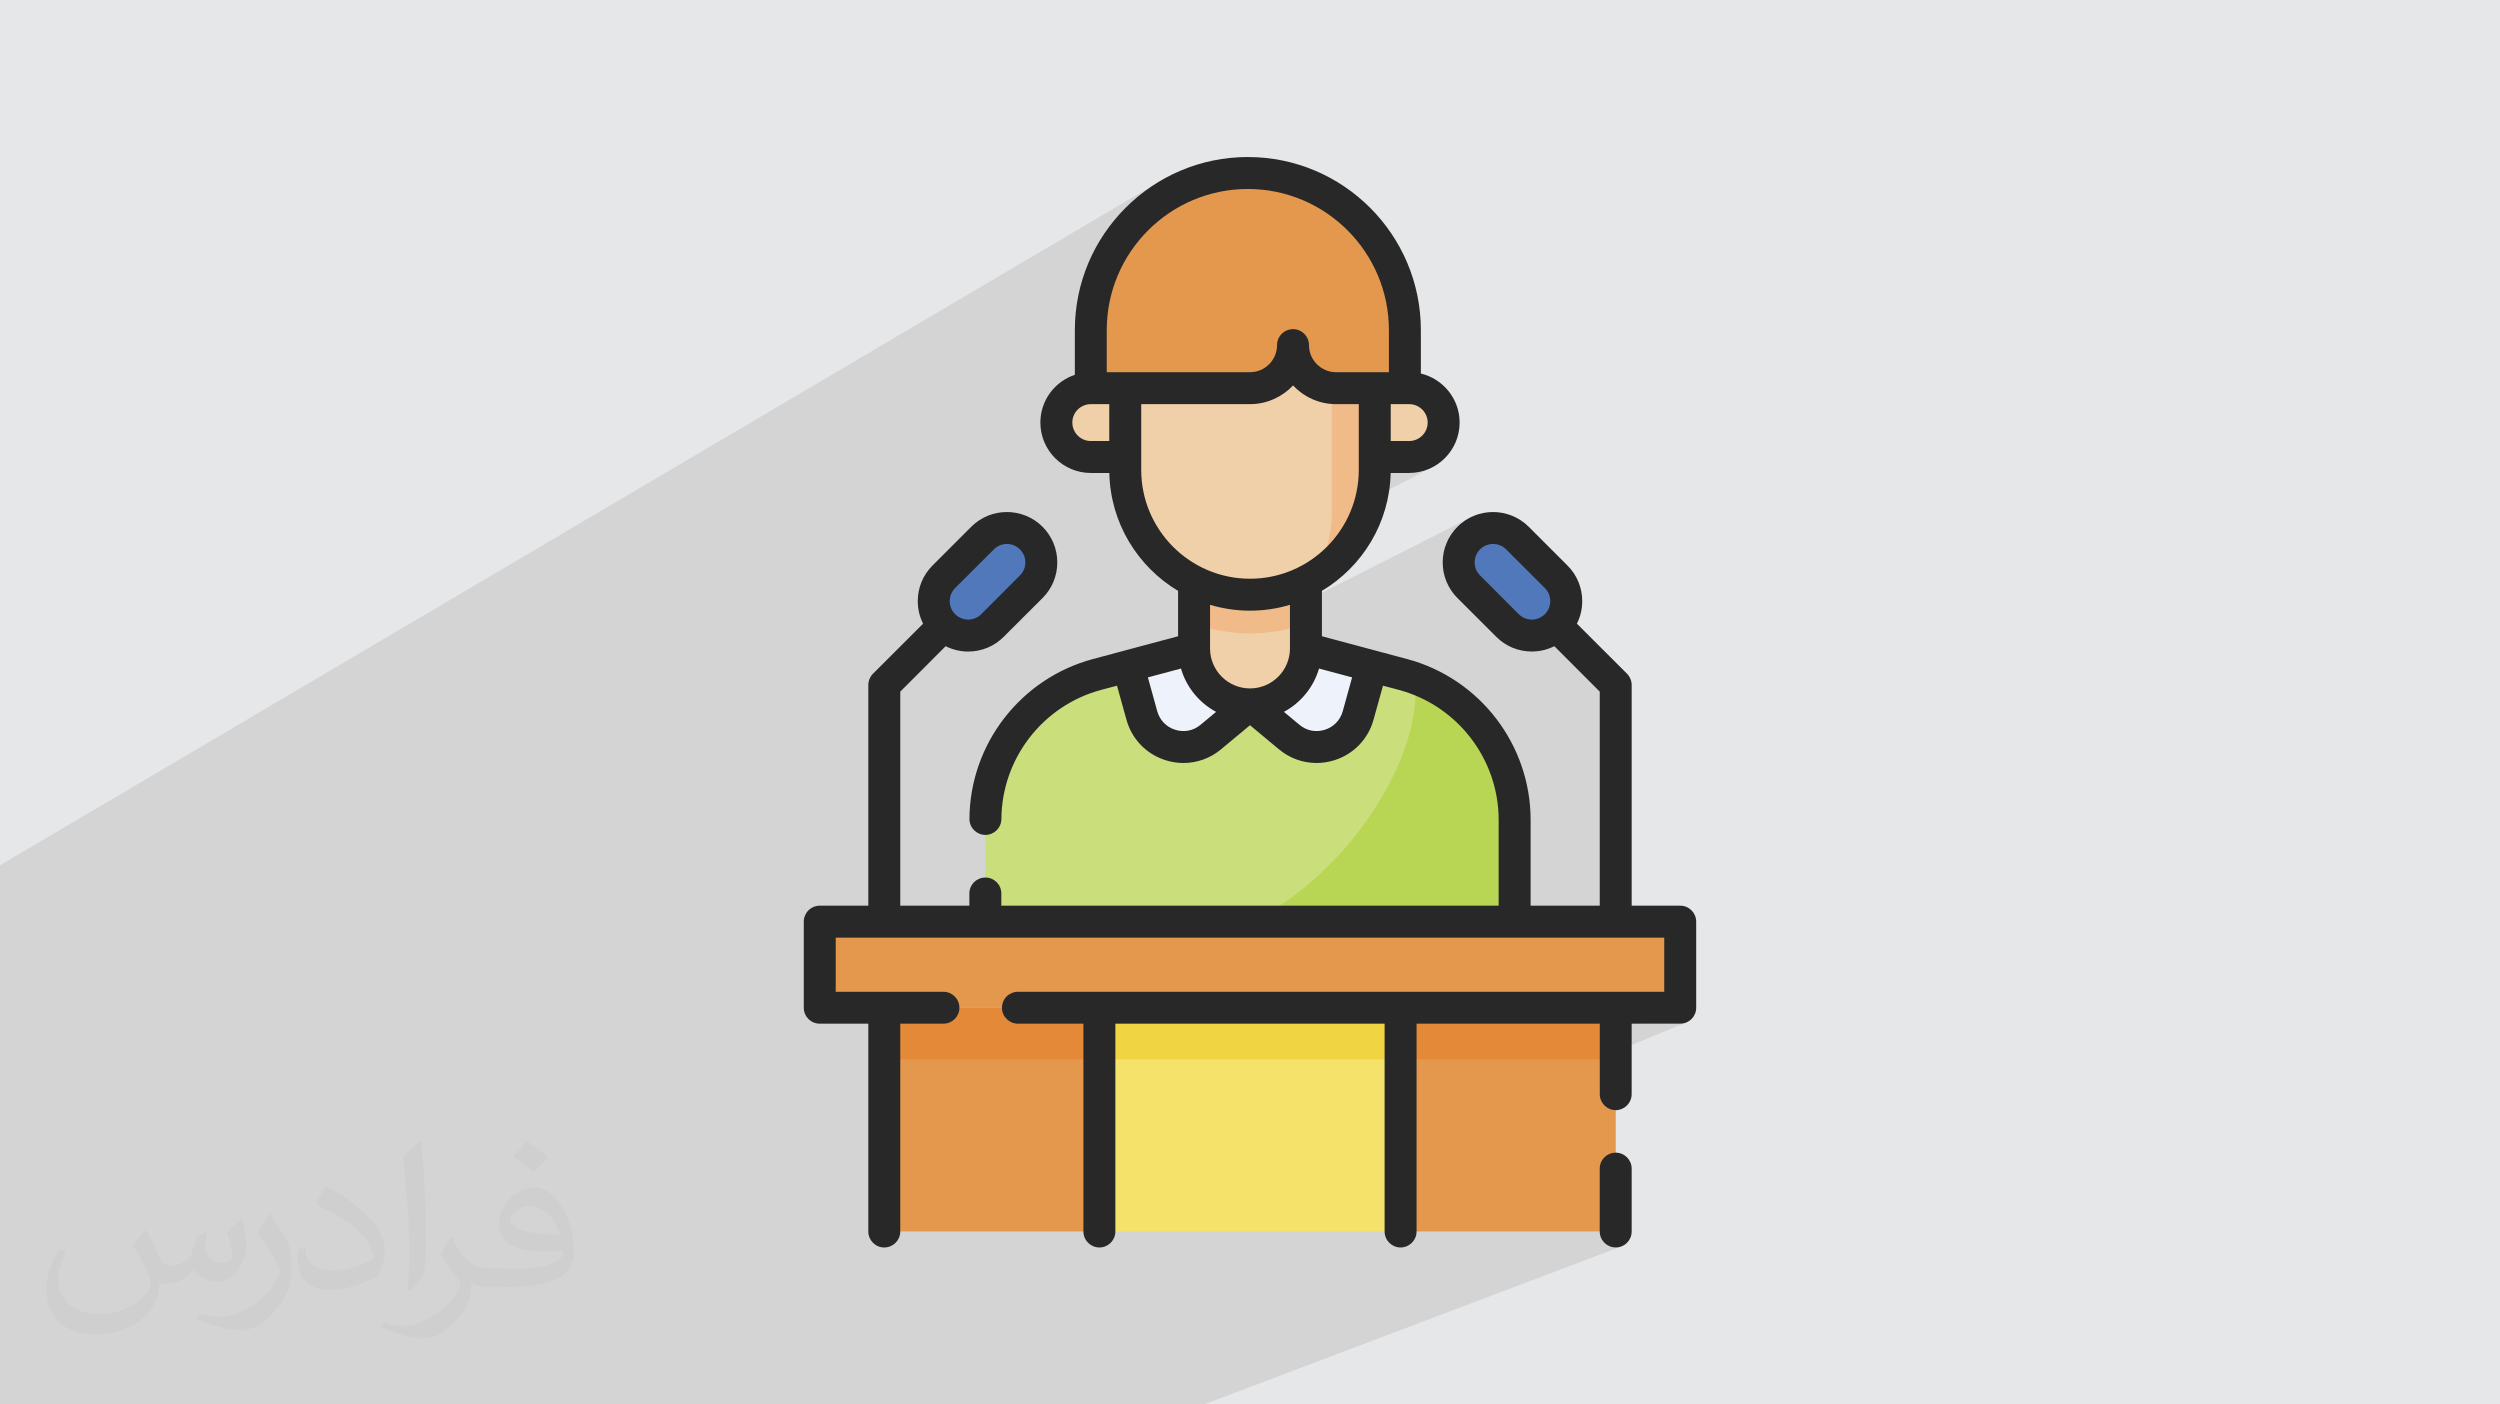 <?xml version="1.0" encoding="UTF-8"?>
<!DOCTYPE svg PUBLIC "-//W3C//DTD SVG 1.1//EN" "http://www.w3.org/Graphics/SVG/1.1/DTD/svg11.dtd">
<!-- Creator: CorelDRAW 2017 -->
<svg xmlns="http://www.w3.org/2000/svg" xml:space="preserve" width="356px" height="200px" version="1.1" style="shape-rendering:geometricPrecision; text-rendering:geometricPrecision; image-rendering:optimizeQuality; fill-rule:evenodd; clip-rule:evenodd"
viewBox="0 0 356000 200000"
 xmlns:xlink="http://www.w3.org/1999/xlink"
 xmlns:dc="http://purl.org/dc/elements/1.1/"
 xmlns:cc="http://creativecommons.org/ns#"
 xmlns:rdf="http://www.w3.org/1999/02/22-rdf-syntax-ns#"
 xmlns:svg="http://www.w3.org/2000/svg"
 xmlns:sodipodi="http://sodipodi.sourceforge.net/DTD/sodipodi-0.dtd"
 xmlns:inkscape="http://www.inkscape.org/namespaces/inkscape"
 inkscape:version="0.91 r13725"
 sodipodi:docname="CSS3.svg"
 enable-background="new 0 0 24 24">
 <defs>
  <style type="text/css">
   <![CDATA[
    .fil0 {fill:#E6E7E8}
    .fil6 {fill:#F1BA89;fill-rule:nonzero}
    .fil5 {fill:#EEF2FA;fill-rule:nonzero}
    .fil8 {fill:#F5E26B;fill-rule:nonzero}
    .fil2 {fill:#F0D0A8;fill-rule:nonzero}
    .fil10 {fill:#F0D441;fill-rule:nonzero}
    .fil7 {fill:#E4984E;fill-rule:nonzero}
    .fil9 {fill:#E38938;fill-rule:nonzero}
    .fil3 {fill:#CADE7B;fill-rule:nonzero}
    .fil4 {fill:#B8D554;fill-rule:nonzero}
    .fil12 {fill:#282828;fill-rule:nonzero}
    .fil11 {fill:#5178BA;fill-rule:nonzero}
    .fil13 {fill:#373435;fill-opacity:0.031}
    .fil1 {fill:#373435;fill-opacity:0.102}
   ]]>
  </style>
 </defs>
 <g id="Layer_x0020_1">
  <polygon class="fil0" points="0,0 356000,0 356000,200000 0,200000 "/>
  <path class="fil1" d="M201690 62600l-4740 2480 3720 0 990 -100 920 -290 -12940 6730 0 290 8390 -4360 2640 0 1440 -150 1350 -410 -13850 7160 -10 330 -130 1220 -200 1190 -290 1160 -360 1130 -430 1100 -500 1060 -570 1020 -2210 1130 10 0 1550 -750 -13820 7030 260 70 990 200 1010 150 1010 110 920 60 33080 -16720 -1250 650 -1130 920 -480 530 -420 570 -360 600 -300 630 -230 660 -20 80 5040 -2540 -850 450 -770 630 -630 770 -450 850 -260 910 -40 430 3620 -1820 -220 130 -210 160 -200 180 -180 190 -150 210 -130 220 -110 230 -90 240 -60 250 -40 260 -10 260 10 260 40 250 60 250 90 240 110 230 130 220 150 210 180 190 5510 5520 200 170 200 160 230 130 230 110 240 90 250 60 250 40 260 10 260 -10 260 -40 250 -60 240 -90 230 -110 -3820 1850 300 170 440 200 450 160 460 110 460 70 470 20 470 -20 470 -70 460 -110 450 -160 430 -200 -4870 2350 500 180 680 170 700 100 710 40 420 -10 420 -40 410 -60 410 -90 400 -100 390 -130 380 -150 380 -180 6460 6470 0 30480 -10480 4550 19670 0 0 7710 -5470 2270 7750 0 -5510 2270 5510 0 460 -40 420 -130 -12340 5060 0 190 2270 0 -2270 930 0 4020 40 460 130 430 210 380 280 340 340 280 390 210 420 130 460 50 460 -50 430 -130 -31530 12620 0 4840 1730 0 28020 -11040 -380 210 -340 280 -280 330 -210 390 -130 430 -50 460 0 8940 2280 0 -2120 810 20 80 210 380 280 340 340 280 380 210 430 130 460 50 460 -50 430 -130 -59540 22540 -390 0 -5580 0 -2110 0 -20540 0 -400 0 -230 0 -3560 0 -1590 0 -2120 0 -9120 0 -390 0 -6990 0 -8640 0 -2380 0 -390 0 -4240 0 -430 0 -40 0 -1200 0 -3880 0 -10 0 -1490 0 -610 0 -11870 0 -2850 0 -5480 0 -760 0 -440 0 -2680 0 -2250 0 -320 0 -1790 0 -2560 0 -5660 0 -6110 0 -4350 0 -1920 0 0 0 -7810 0 -1790 0 -2100 0 -2340 0 -4580 0 -1050 0 -6160 0 -710 0 -200 0 -1580 0 -170 0 -250 0 -5260 0 -3890 0 -2180 0 -3730 0 -2260 0 0 -860 0 -840 0 -90 0 -2700 0 -1440 0 -1180 0 -1310 0 -870 0 -1000 0 -60 0 -790 0 -160 0 -410 0 -210 0 -10 0 -330 0 -1200 0 -230 0 -1060 0 -2020 0 -400 0 -2780 0 -840 0 -840 0 -440 0 -360 0 -790 0 -510 0 -790 0 -2080 0 -2300 0 -2110 0 -2310 0 -490 0 -780 0 -1350 0 -540 0 -140 0 -270 0 -1060 0 -120 0 -290 0 -840 0 -630 0 -910 0 -970 0 -1200 0 -850 0 -1200 0 -20 0 -30 0 -100 0 -850 0 -640 0 -450 0 -20 0 -170 0 -200 0 -330 0 -1360 0 -250 0 -230 0 -680 0 -1170 0 -500 0 -540 0 -1280 0 -1000 0 -1040 0 -210 0 -830 0 -710 0 -580 0 -230 0 -1780 0 -120 0 -20 0 -2940 0 -1050 0 -1060 0 -7220 0 -2120 0 -2100 165960 -97870 -2030 1240 -1900 1420 -1750 1590 -1590 1750 -1190 1590 9530 -5590 -1840 1120 -1720 1290 -1590 1440 -1440 1590 -1290 1720 -80 120 9060 -5280 -1660 1010 -1550 1160 -1430 1290 -1290 1430 -1160 1550 -1010 1650 -840 1760 -680 1840 -500 1930 -300 1990 -110 2050 0 3630 2630 -1480 0 3850 12240 0 10390 -5740 380 -210 430 -130 460 -50 450 50 430 130 390 210 340 280 270 330 210 390 140 430 40 460 80 770 220 720 50 90 2890 -1580 0 3790 610 60 7530 0 -4240 2270 2230 0 4290 0 -4290 2290 0 1190 2270 -1200 0 5250 2630 0 530 -50 490 -150zm37580 66370l0 0zm-61270 -42010l0 0z"/>
  <sodipodi:namedview id="base" pagecolor="#ffffff" bordercolor="#666666" borderopacity="1.0" inkscape:pageopacity="0.0" inkscape:pageshadow="2" inkscape:zoom="0.35" inkscape:cx="181.367" inkscape:cy="256" inkscape:document-units="px" inkscape:current-layer="layer1" showgrid="false" fit-margin-top="0" fit-margin-left="0" fit-margin-right="0" fit-margin-bottom="0" inkscape:window-width="1366" inkscape:window-height="704" inkscape:window-x="0" inkscape:window-y="27" inkscape:window-maximized="1"/>
  <g id="_2208675804576">
   <path class="fil2" d="M200670 65080l-4900 0 0 -9810 4900 0c2710,0 4900,2200 4900,4900 0,2710 -2190,4910 -4900,4910z"/>
   <path class="fil3" d="M185970 92340l13820 3710c9370,2510 15890,11000 15890,20710l0 14490 -75360 0 0 -14490c0,-9710 6520,-18200 15890,-20710l13820 -3710 15940 0z"/>
   <path class="fil4" d="M201510 96590c50,620 80,1250 80,1880 0,11350 -11000,27130 -23590,32780l37680 0 0 -14490c0,-9100 -5730,-17140 -14170,-20170l0 0z"/>
   <path class="fil5" d="M170030 92340l-9380 2520 1950 7020c1190,4290 6410,5920 9830,3070l5570 -4640 0 -7970 -7970 0z"/>
   <path class="fil5" d="M185970 92340l9380 2520 -1950 7020c-1190,4290 -6410,5920 -9830,3070l-5570 -4640 0 -7970 7970 0z"/>
   <path class="fil2" d="M178000 100310c-4400,0 -7970,-3570 -7970,-7970l0 -9800 15940 0 0 9800c0,4400 -3570,7970 -7970,7970l0 0z"/>
   <path class="fil6" d="M170030 88790c2490,910 5170,1410 7970,1410 2800,0 5480,-500 7970,-1410l0 -6250 -15940 0 0 6250z"/>
   <path class="fil2" d="M160230 49150l0 17760c0,9820 7960,17770 17770,17770 9810,0 17770,-7950 17770,-17770l0 -17760 -35540 0z"/>
   <path class="fil2" d="M155330 65080l4900 0 0 -9810 -4900 0c-2710,0 -4900,2200 -4900,4900 0,2710 2190,4910 4900,4910z"/>
   <path class="fil6" d="M189640 49150l0 23890c0,3340 -920,6460 -2520,9120 5180,-3100 8650,-8770 8650,-15250l0 -17760 -6130 0z"/>
   <path class="fil7" d="M155330 47000l0 8270 22670 0c3380,0 6130,-2740 6130,-6120 0,3380 2740,6120 6120,6120l9810 0 0 -8270c0,-12350 -10020,-22360 -22370,-22360 -12350,0 -22360,10010 -22360,22360l0 0z"/>
   <polygon class="fil7" points="116730,143500 239270,143500 239270,131250 116730,131250 "/>
   <polygon class="fil7" points="199440,175360 230080,175360 230080,143500 199440,143500 "/>
   <polygon class="fil8" points="156560,175360 199440,175360 199440,143500 156560,143500 "/>
   <polygon class="fil9" points="199440,150850 230080,150850 230080,143500 199440,143500 "/>
   <polygon class="fil7" points="125920,175360 156560,175360 156560,143500 125920,143500 "/>
   <polygon class="fil9" points="125920,150850 156560,150850 156560,143500 125920,143500 "/>
   <polygon class="fil10" points="156560,150850 199440,150850 199440,143500 156560,143500 "/>
   <path class="fil11" d="M218130 90500c-1250,0 -2510,-480 -3460,-1430l-5520 -5520c-1910,-1910 -1910,-5010 0,-6930 1920,-1910 5020,-1910 6930,0l5520 5520c1910,1910 1910,5010 0,6930 -960,950 -2210,1430 -3470,1430z"/>
   <path class="fil11" d="M137870 90500c1250,0 2510,-480 3460,-1430l5520 -5520c1910,-1910 1910,-5010 0,-6930 -1920,-1910 -5020,-1910 -6930,0l-5520 5520c-1910,1910 -1910,5010 0,6930 960,950 2210,1430 3470,1430z"/>
   <path class="fil12" d="M230080 164140c-1260,0 -2280,1020 -2280,2280l0 8940c0,1260 1020,2280 2280,2280 1260,0 2270,-1020 2270,-2280l0 -8940c0,-1260 -1010,-2280 -2270,-2280z"/>
   <path class="fil12" d="M136010 83740l5520 -5510c510,-510 1180,-770 1850,-770 670,0 1350,260 1860,770 500,500 770,1150 770,1860 0,700 -270,1360 -770,1850l-5510 5520c-500,490 -1160,770 -1860,770 -700,0 -1360,-280 -1860,-770 -500,-500 -770,-1160 -770,-1860 0,-700 270,-1360 770,-1860l0 0zm55200 17530c-360,1290 -1290,2250 -2560,2650 -1280,400 -2600,140 -3620,-720l-2200 -1830c2400,-1290 4230,-3510 5000,-6170l4710 1260 -1330 4810zm-23860 2650c-1270,-400 -2200,-1360 -2560,-2650l-1330 -4810 4710 -1260c770,2660 2600,4880 5000,6170l-2200 1830c-1020,860 -2340,1120 -3620,720l0 0zm10650 -16960c1980,0 3890,-300 5690,-830l0 6210c0,3140 -2550,5690 -5690,5690 -3140,0 -5690,-2550 -5690,-5690l0 -6210c1800,530 3710,830 5690,830l0 0zm-15490 -20050l0 -9360 15490 0c2410,0 4590,-1030 6130,-2660 1530,1630 3710,2660 6120,2660l3240 0 0 9360c0,8550 -6950,15500 -15490,15500 -8540,0 -15490,-6950 -15490,-15500zm-9810 -6740c0,-1440 1180,-2620 2630,-2620l2630 0 0 5250 -2630 0c-1450,0 -2630,-1180 -2630,-2630zm4900 -13170c0,-11080 9020,-20090 20090,-20090 11080,0 20090,9010 20090,20090l0 6000 -7530 0c-2120,0 -3850,-1730 -3850,-3850 0,-1260 -1020,-2280 -2270,-2280 -1260,0 -2280,1020 -2280,2280 0,2120 -1730,3850 -3850,3850l-20400 0 0 -6000zm45700 13170c0,1450 -1180,2630 -2630,2630l-2630 0 0 -5250 2630 0c1450,0 2630,1180 2630,2620zm12970 27290l-5510 -5520c-500,-490 -770,-1150 -770,-1850 0,-710 270,-1360 770,-1860 510,-510 1180,-770 1860,-770 670,0 1340,260 1850,770l5520 5510c500,500 770,1160 770,1860 0,700 -270,1360 -770,1860 -500,490 -1160,770 -1860,770 -700,0 -1360,-280 -1860,-770zm23000 41510l-6920 0 0 -31420c0,-600 -240,-1180 -660,-1610l-7140 -7130c500,-990 760,-2080 760,-3210 0,-1920 -750,-3720 -2100,-5070l-5520 -5520c-2800,-2790 -7350,-2800 -10150,0 -1350,1360 -2100,3160 -2100,5080 0,1910 750,3720 2100,5070l5520 5510c1350,1360 3150,2110 5070,2110 1130,0 2220,-270 3210,-760l6460 6470 0 30480 -9840 0 0 -12210c0,-10720 -7230,-20140 -17580,-22910l-12140 -3250 0 -6460c5750,-3440 9640,-9660 9790,-16790l2640 0c3960,0 7180,-3220 7180,-7180 0,-3380 -2360,-6220 -5520,-6980l0 -6190c0,-13580 -11050,-24640 -24640,-24640 -13580,0 -24630,11060 -24630,24640l0 6370c-2850,950 -4910,3640 -4910,6800 0,3960 3220,7180 7180,7180l2640 0c150,7130 4040,13350 9790,16790l0 6460 -12140 3250c-10280,2760 -17510,12110 -17570,22750 -10,1260 1000,2280 2260,2290l10 0c1250,0 2270,-1010 2280,-2260 50,-8600 5890,-16160 14200,-18390l2260 -600 1350 4850c760,2760 2850,4920 5590,5770 830,260 1670,390 2520,390 1930,0 3830,-670 5360,-1950l4120 -3430 4120 3430c1530,1280 3430,1950 5360,1950 840,0 1690,-130 2520,-390 2740,-850 4830,-3010 5590,-5770l1350 -4850 2260 600c8360,2250 14210,9860 14210,18520l0 12210 -70820 0 0 -1740c0,-1260 -1010,-2270 -2270,-2270 -1260,0 -2280,1010 -2280,2270l0 1740 -9840 0 0 -30480 6460 -6470c990,490 2080,760 3210,760 1920,0 3720,-750 5070,-2110l5520 -5510c1350,-1350 2100,-3160 2100,-5070 0,-1920 -750,-3720 -2100,-5080 -2800,-2790 -7350,-2800 -10150,0l-5520 5520c-1350,1350 -2100,3150 -2100,5070 0,1130 260,2220 760,3210l-7140 7130c-420,430 -660,1010 -660,1610l0 31420 -6920 0c-1260,0 -2270,1020 -2270,2280l0 12250c0,1260 1010,2270 2270,2270l6920 0 0 29590c0,1260 1010,2280 2270,2280 1260,0 2280,-1020 2280,-2280l0 -29590 6140 0c1260,0 2280,-1010 2280,-2270 0,-1260 -1020,-2270 -2280,-2270l-15330 0 0 -7710 117980 0 0 7710 -92030 0c-1260,0 -2280,1010 -2280,2270 0,1260 1020,2270 2280,2270l9320 0 0 29590c0,1260 1020,2280 2280,2280 1250,0 2270,-1020 2270,-2280l0 -29590 38340 0 0 29590c0,1260 1020,2280 2270,2280 1260,0 2280,-1020 2280,-2280l0 -29590 26090 0 0 10030c0,1260 1010,2280 2270,2280 1260,0 2270,-1020 2270,-2280l0 -10030 6920 0c1260,0 2270,-1010 2270,-2270l0 -12250c0,-1260 -1010,-2280 -2270,-2280l0 0z"/>
  </g>
 </g>
 <g id="Layer_x0020_1_0">
  <path class="fil13" d="M20860 175320c670,1060 1150,2020 1540,3080 290,670 480,1820 2020,1820 480,0 1060,-100 1630,-480 670,-290 1160,-860 1350,-1630l580 -2020 1440 -670 90 100c-190,760 -280,1530 -280,2010 0,1730 1440,2310 2590,2310 670,0 1250,-390 1250,-960 0,-770 -380,-2210 -770,-3360 670,-680 1350,-1350 2120,-1920l90 90c390,1440 580,2880 580,3840 0,960 -390,1920 -770,2590 -670,1350 -1920,2410 -3460,2410 -1150,0 -2400,-580 -3270,-1640l-100 0c-860,1060 -2110,1920 -4130,1920l-670 0c-100,1350 -390,2310 -870,3170 -1250,2400 -4800,4040 -8170,4040 -4710,0 -7020,-2690 -7020,-6340 0,-2210 770,-4320 1830,-5760l960 380c-670,1350 -1150,2590 -1150,3840 0,3360 2780,4990 5960,4990 2980,0 6530,-1820 7210,-4030 -290,-2400 -1160,-3450 -2500,-5660 380,-670 960,-1440 1630,-2210l100 0 0 0 190 90 0 0zm54220 -12770c970,580 1930,1350 2890,2210 -580,770 -1160,1440 -2020,2020 -960,-770 -1920,-1440 -2890,-2110 680,-770 1350,-1440 1930,-2120l0 0 90 0 0 0zm480 9220c-1630,0 -2880,1060 -2880,1830 0,1630 3170,2200 7020,2200 -480,-1920 -2120,-4030 -4140,-4030zm-3550 8930c2110,0 3940,-100 5290,-380 1530,-390 2880,-1160 2880,-1730 0,-190 0,-290 -100,-480 -860,90 -1820,90 -2780,90 -2790,0 -5000,-670 -5870,-2200 -190,-480 -380,-960 -380,-1540 0,-1540 670,-3070 1820,-4030 960,-870 2020,-1350 3180,-1350 1920,0 3550,1540 4610,4040 580,1340 1060,2880 1060,4890 0,1350 -390,2400 -1160,3270 -1530,1440 -4320,2010 -8650,2010l-1920 0 0 0 -480 0c-1060,0 -1830,-190 -2410,-670l-90 0c0,290 90,480 90,670 0,960 -280,2210 -960,3170 -1920,2880 -4040,4130 -5770,4130 -1820,0 -4030,-670 -6050,-1630l380 -670c680,280 1540,480 2790,480 3270,0 7500,-3170 8080,-6150 -100,-290 -390,-570 -680,-960 -960,-1150 -1530,-2110 -2110,-3070 480,-960 960,-1730 1340,-2400l200 0c1340,2780 2690,4420 5480,4420l480 0 0 0 2020 0 0 0 -290 90 0 0zm-14040 2980c190,-1350 290,-2790 290,-4130l0 -2020c0,-3740 -480,-9220 -870,-12770 680,-770 1640,-1630 2410,-2210l190 100c480,4510 670,9700 670,14500 0,1250 -90,2490 -190,3360 -100,1150 -770,2010 -2110,3360l-290 -100 0 0 -100 -90 0 0zm-14520 -5960c100,1730 970,3170 3950,3170 1920,0 3460,-480 5280,-1340 290,-100 480,-290 480,-480 0,-1150 -860,-2590 -2300,-3940 -1350,-1250 -3270,-2400 -4910,-3070 -570,-290 -770,-480 -770,-770 0,-480 680,-1540 1250,-2300l200 0c1920,1050 4130,2590 5760,4220 1450,1540 2410,3170 2410,4900 0,1250 -390,2490 -1060,3650 -2110,1050 -4420,1920 -6730,1920 -2790,0 -4610,-1350 -4610,-4320 0,-290 0,-870 90,-1540l960 0 0 0 0 -100 0 0zm-5000 -4990l1730 2790c680,1050 1250,2110 1250,3930l0 2310c0,1820 -1150,3740 -3070,5760 -1440,1340 -2790,1920 -4040,1920 -1830,0 -3850,-580 -6250,-1630l290 -680c770,200 1630,390 2690,390 3460,0 6920,-2500 8560,-5570 190,-390 290,-670 290,-860 0,-390 -200,-770 -390,-1060 -860,-1630 -1820,-3170 -2880,-4510 570,-870 1150,-1730 1730,-2600l90 0 0 -190 0 0z"/>
 </g>
</svg>
